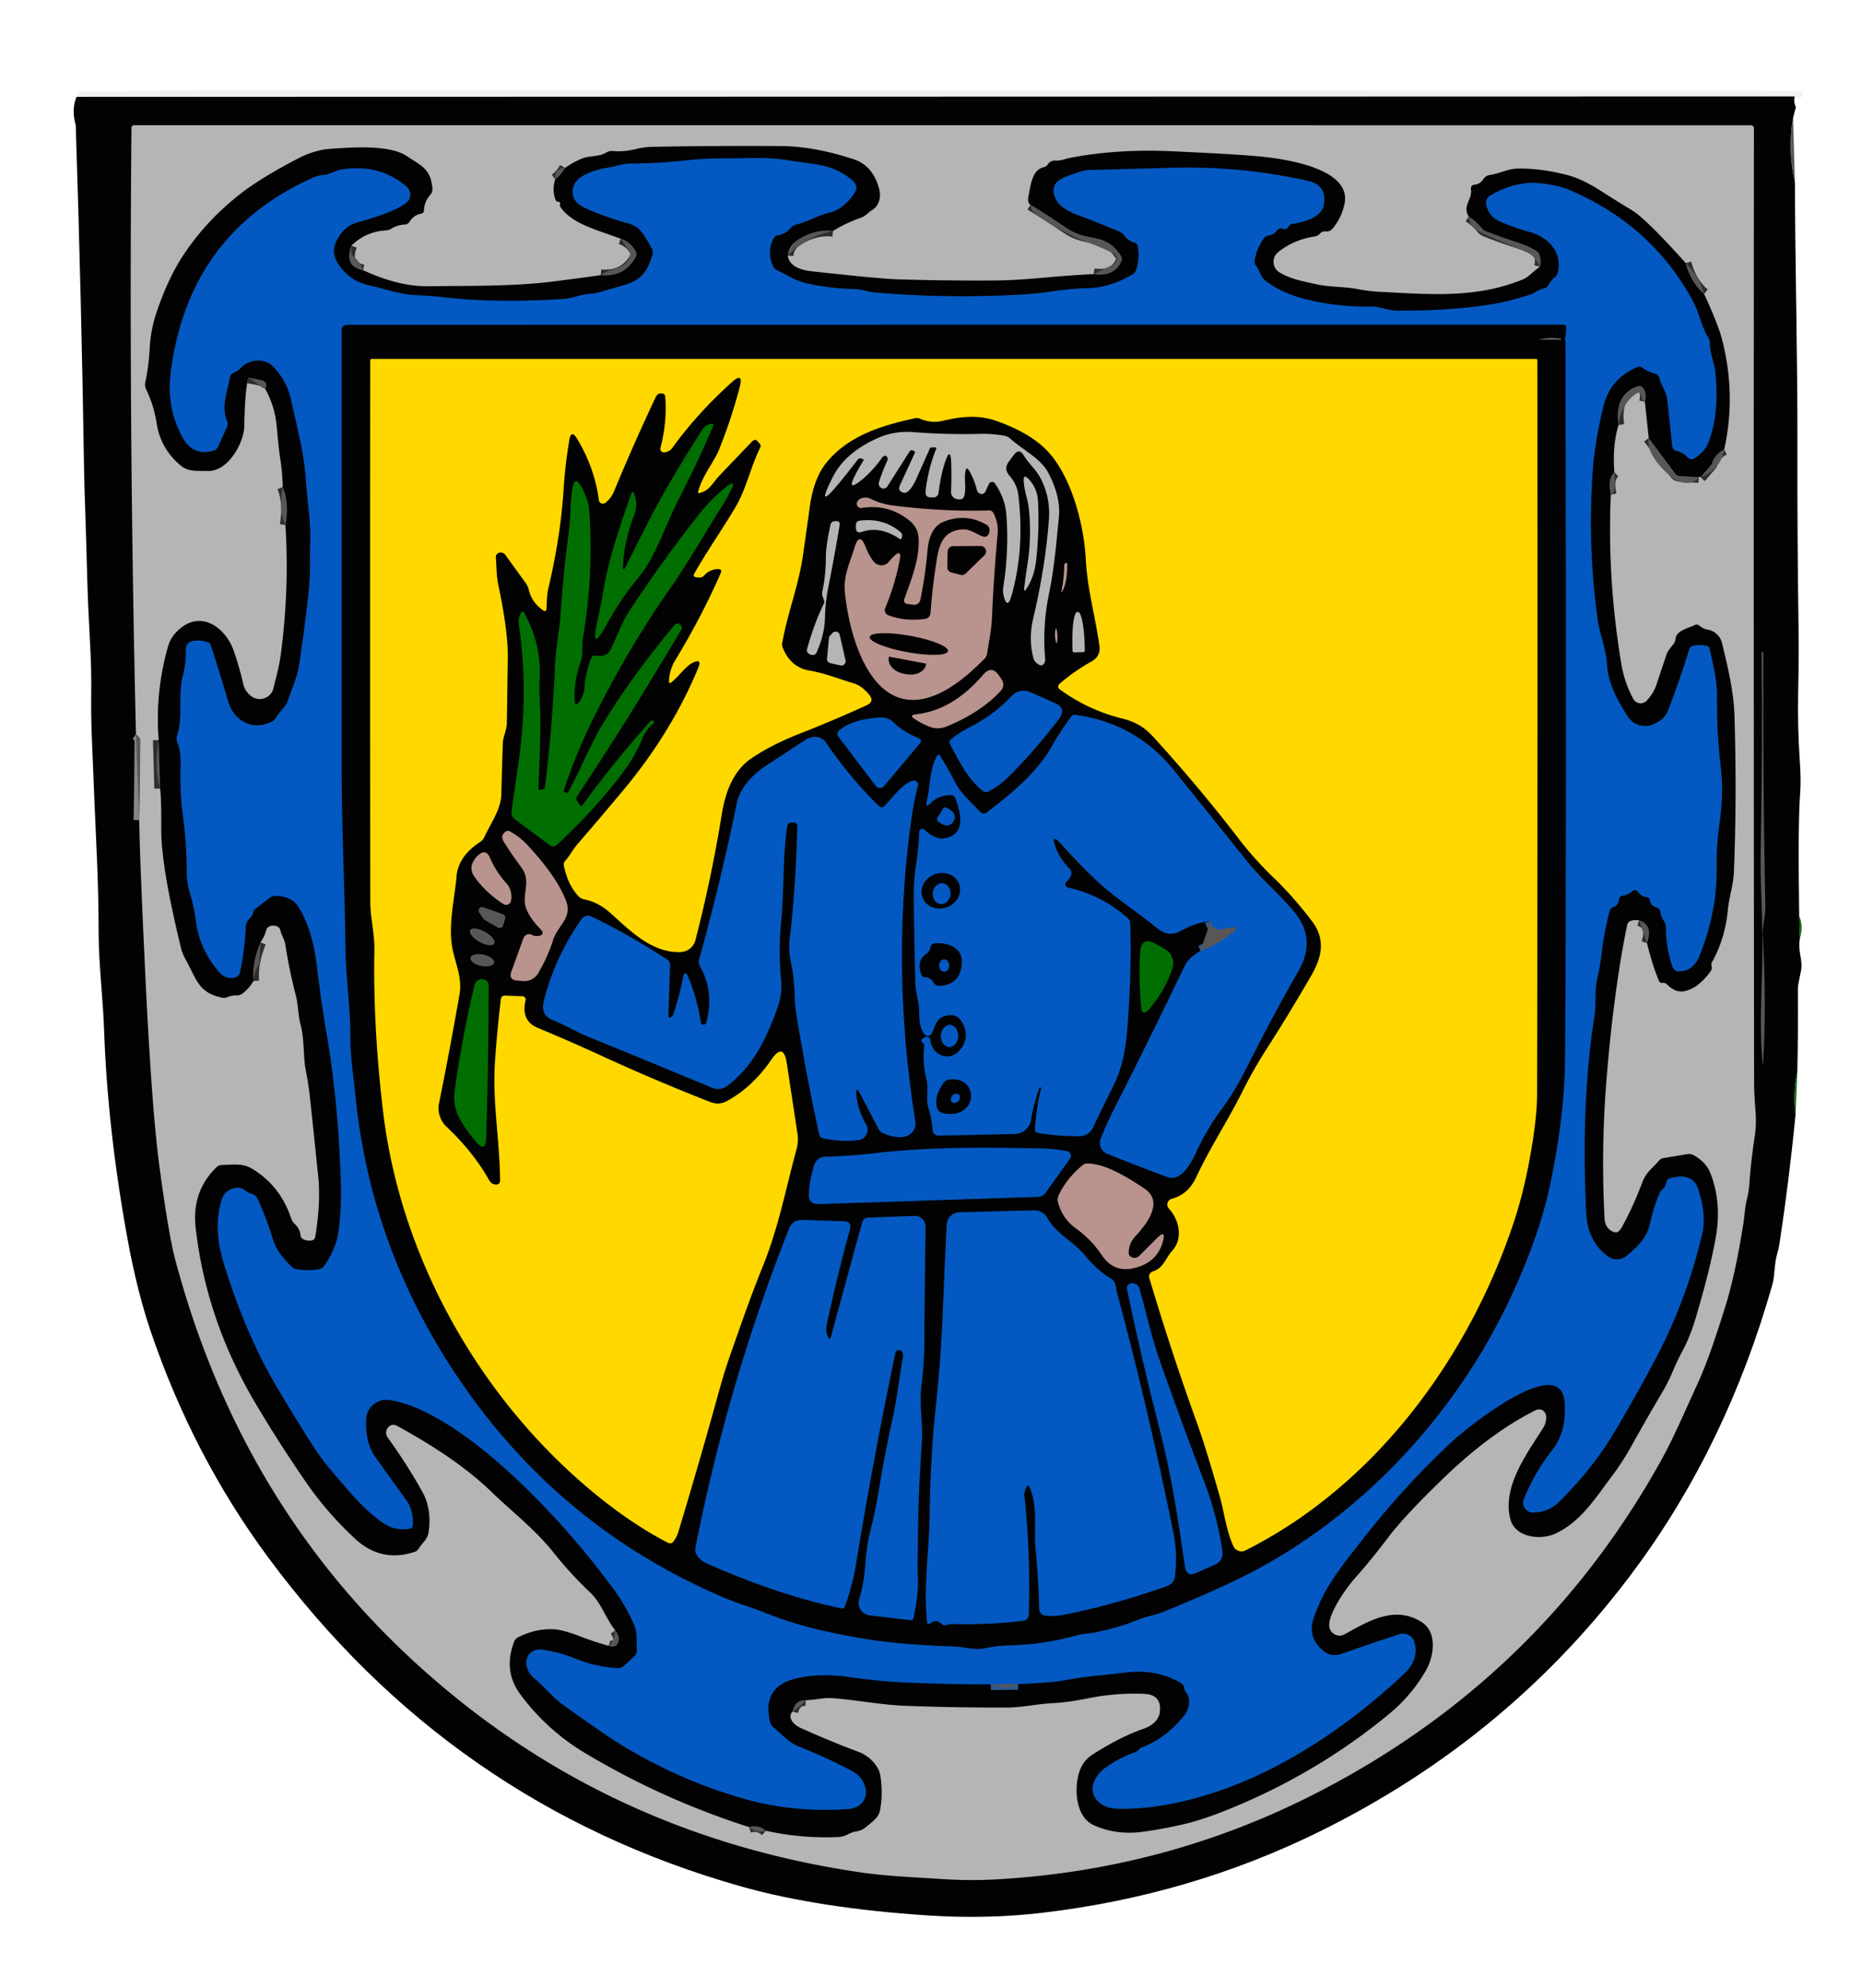 <?xml version="1.0" encoding="UTF-8" standalone="no"?>
<svg
   version="1.1"
   viewBox="0.00 0.00 327.00 349.00"
   id="svg89"
   sodipodi:docname="Wappen_Rudenberg.svg"
   inkscape:version="1.3.2 (091e20ef0f, 2023-11-25)"
   xmlns:inkscape="http://www.inkscape.org/namespaces/inkscape"
   xmlns:sodipodi="http://sodipodi.sourceforge.net/DTD/sodipodi-0.dtd"
   xmlns="http://www.w3.org/2000/svg"
   xmlns:svg="http://www.w3.org/2000/svg">
  <defs
     id="defs89" />
  <sodipodi:namedview
     id="namedview89"
     pagecolor="#ffffff"
     bordercolor="#000000"
     borderopacity="0.25"
     inkscape:showpageshadow="2"
     inkscape:pageopacity="0.0"
     inkscape:pagecheckerboard="0"
     inkscape:deskcolor="#d1d1d1"
     inkscape:zoom="3.2750716"
     inkscape:cx="163.50787"
     inkscape:cy="174.5"
     inkscape:window-width="2560"
     inkscape:window-height="1356"
     inkscape:window-x="0"
     inkscape:window-y="0"
     inkscape:window-maximized="1"
     inkscape:current-layer="svg89" />
  <path
     fill="#f2f0f1"
     d="   M 315.18 16.93   L 13.44 17.00   Q 13.48 16.06 14.26 16.05   Q 25.38 15.83 54.75 15.85   Q 179.75 15.90 304.75 15.91   Q 310.56 15.91 316.11 16.02   Q 316.75 16.03 316.58 16.65   Q 316.35 17.51 315.18 16.93   Z"
     id="path1" />
  <path
     fill="#020202"
     d="   M 13.44 17.00   L 315.18 16.93   Q 314.96 18.00 315.39 18.77   L 314.90 20.68   Q 313.93 26.23 315.22 31.99   C 315.26 47.33 315.69 62.73 315.66 78.00   Q 315.62 93.94 315.85 109.87   Q 315.93 115.27 315.79 121.62   Q 315.67 127.56 316.07 133.49   Q 316.31 136.92 316.14 139.20   Q 315.73 144.59 315.97 160.78   L 316.10 164.70   C 315.66 167.13 316.70 168.51 316.27 170.52   Q 315.74 172.95 315.74 173.58   Q 315.80 180.90 315.64 188.22   Q 314.86 191.72 315.33 195.70   Q 314.23 206.92 312.55 218.06   Q 312.38 219.19 312.09 220.16   C 311.57 221.90 311.72 223.87 311.25 225.53   Q 303.31 253.49 287.33 275.19   Q 265.46 304.89 231.74 321.51   Q 208.99 332.73 182.99 335.78   Q 173.33 336.91 163.03 336.24   Q 143.83 334.99 130.27 331.18   Q 79.17 316.78 47.06 273.34   Q 33.88 255.51 26.47 233.71   Q 24.08 226.66 22.44 217.73   Q 18.89 198.39 18.28 180.78   C 18.08 175.06 17.33 169.41 17.32 163.67   Q 17.31 157.25 17.03 150.82   Q 16.54 139.96 16.12 129.25   Q 15.97 125.53 16.02 121.24   Q 16.06 117.25 15.83 113.23   Q 15.45 106.30 15.31 101.23   Q 15.11 93.55 14.84 85.76   Q 14.79 84.28 14.77 82.75   Q 14.30 52.39 13.30 22.01   Q 12.52 19.15 13.44 17.00   Z"
     id="path2" />
  <path
     stroke="#878687"
     stroke-width="2.00"
     fill="none"
     stroke-linecap="butt"
     vector-effect="non-scaling-stroke"
     d="   M 24.46 143.97   Q 24.60 136.91 24.63 129.87   Q 24.63 129.44 23.88 128.89"
     id="path3" />
  <path
     fill="#595658"
     d="   M 314.90 20.68   L 315.22 31.99   Q 313.93 26.23 314.90 20.68   Z"
     id="path5" />
  <path
     fill="#b5b5b5"
     d="   M 24.46 143.97   Q 24.60 136.91 24.63 129.87   Q 24.63 129.44 23.88 128.89   Q 23.87 128.42 23.85 127.75   Q 22.61 74.41 23.09 22.41   A 0.44 0.43 0.0 0 1 23.53 21.98   L 307.39 21.99   Q 308.02 21.99 308.02 22.61   Q 307.95 107.62 308.05 189.82   Q 308.06 192.17 308.28 194.74   Q 308.49 197.25 308.19 199.26   Q 307.44 204.31 307.23 207.66   Q 307.14 209.18 306.78 210.55   C 306.44 211.86 306.41 213.23 306.20 214.56   Q 304.79 223.63 302.95 229.50   Q 301.86 233.00 300.61 236.63   Q 299.36 240.24 297.80 243.61   C 295.75 248.04 293.91 252.46 291.52 256.72   Q 270.30 294.68 231.25 314.72   Q 205.11 328.14 175.32 329.89   Q 170.34 330.18 165.25 329.84   C 160.53 329.52 155.72 329.36 150.94 328.65   Q 105.27 321.92 72.12 291.12   Q 41.92 263.07 30.75 221.03   Q 29.62 216.77 28.03 205.00   Q 26.62 194.58 25.49 170.50   Q 24.49 149.37 24.46 143.97   Z"
     id="path6" />
  <g
     stroke-width="2.00"
     fill="none"
     stroke-linecap="butt"
     id="g25">
    <path
       stroke="#2e2c2d"
       vector-effect="non-scaling-stroke"
       d="   M 146.30 40.54   Q 142.98 40.19 140.00 42.18   Q 138.45 43.20 138.35 44.88"
       id="path7" />
    <path
       stroke="#2e2c2d"
       vector-effect="non-scaling-stroke"
       d="   M 192.06 48.12   Q 195.70 48.64 196.93 45.87   Q 197.14 45.40 196.88 44.96   Q 195.43 42.54 192.89 41.95   C 190.80 41.47 189.24 41.34 187.34 40.04   Q 184.23 37.93 180.97 35.93"
       id="path8" />
    <path
       stroke="#2e2c2d"
       vector-effect="non-scaling-stroke"
       d="   M 270.43 46.84   Q 270.71 45.82 270.39 44.80   Q 270.24 44.32 269.81 44.05   Q 268.42 43.19 266.85 42.68   Q 263.90 41.74 260.99 40.61   Q 260.52 40.43 260.20 40.04   Q 259.23 38.83 257.93 38.01"
       id="path9" />
    <path
       stroke="#2e2c2d"
       vector-effect="non-scaling-stroke"
       d="   M 296.04 46.18   Q 296.95 49.64 299.27 51.59"
       id="path10" />
    <path
       stroke="#2e2c2d"
       vector-effect="non-scaling-stroke"
       d="   M 302.80 78.90   Q 301.15 79.73 300.66 81.34   A 1.00 0.94 -16.6 0 1 300.48 81.65   L 298.65 83.80"
       id="path11" />
    <path
       stroke="#2e2c2d"
       vector-effect="non-scaling-stroke"
       d="   M 298.33 83.77   L 295.00 83.56   Q 294.48 83.53 294.17 83.11   L 289.55 76.90"
       id="path12" />
    <path
       stroke="#2e2c2d"
       vector-effect="non-scaling-stroke"
       d="   M 288.87 70.55   Q 289.31 68.82 288.44 67.99   Q 288.07 67.63 287.58 67.81   Q 283.45 69.27 284.24 74.60"
       id="path13" />
    <path
       stroke="#2e2c2d"
       vector-effect="non-scaling-stroke"
       d="   M 283.51 82.89   Q 282.26 84.06 282.89 86.84"
       id="path14" />
    <path
       stroke="#2e2c2d"
       vector-effect="non-scaling-stroke"
       d="   M 289.24 165.55   Q 290.35 162.27 287.84 161.55"
       id="path15" />
    <path
       stroke="#2e2c2d"
       vector-effect="non-scaling-stroke"
       d="   M 141.51 298.46   Q 139.71 298.33 139.17 300.46"
       id="path16" />
    <path
       stroke="#2e2c2d"
       vector-effect="non-scaling-stroke"
       d="   M 134.50 321.37   Q 133.16 320.23 131.56 320.73"
       id="path17" />
    <path
       stroke="#2e2c2d"
       vector-effect="non-scaling-stroke"
       d="   M 106.89 288.91   Q 108.07 289.29 108.47 288.50   Q 109.02 287.40 108.03 286.18"
       id="path18" />
    <path
       stroke="#2e2c2d"
       vector-effect="non-scaling-stroke"
       d="   M 45.73 165.42   Q 44.25 169.01 44.50 172.22"
       id="path19" />
    <path
       stroke="#2e2c2d"
       vector-effect="non-scaling-stroke"
       d="   M 28.11 138.41   L 27.87 129.91"
       id="path20" />
    <path
       stroke="#2e2c2d"
       vector-effect="non-scaling-stroke"
       d="   M 50.13 92.18   Q 50.84 88.42 49.66 85.49"
       id="path21" />
    <path
       stroke="#2e2c2d"
       vector-effect="non-scaling-stroke"
       d="   M 46.58 68.28   Q 46.93 67.64 46.61 67.16   Q 46.38 66.83 45.76 66.70   Q 45.05 66.57 43.61 66.28"
       id="path22" />
    <path
       stroke="#2e2c2d"
       vector-effect="non-scaling-stroke"
       d="   M 61.71 43.12   Q 60.34 46.76 63.77 47.43"
       id="path23" />
    <path
       stroke="#2e2c2d"
       vector-effect="non-scaling-stroke"
       d="   M 105.50 48.30   Q 109.69 48.69 111.66 45.09   Q 111.91 44.64 111.67 44.19   Q 110.76 42.45 108.98 41.89"
       id="path24" />
    <path
       stroke="#2e2c2d"
       vector-effect="non-scaling-stroke"
       d="   M 97.50 31.47   Q 98.52 30.72 99.23 29.48"
       id="path25" />
  </g>
  <path
     fill="#020202"
     d="   M 146.30 40.54   Q 142.98 40.19 140.00 42.18   Q 138.45 43.20 138.35 44.88   Q 138.67 47.19 142.62 47.63   Q 154.47 48.94 157.75 49.04   Q 166.19 49.29 174.62 49.24   Q 178.24 49.21 183.35 48.74   Q 187.77 48.33 192.06 48.12   Q 195.70 48.64 196.93 45.87   Q 197.14 45.40 196.88 44.96   Q 195.43 42.54 192.89 41.95   C 190.80 41.47 189.24 41.34 187.34 40.04   Q 184.23 37.93 180.97 35.93   Q 180.36 35.64 180.65 34.26   C 181.00 32.58 181.24 29.80 183.29 29.36   Q 183.75 29.26 184.00 28.87   Q 184.45 28.17 185.30 28.19   C 186.45 28.22 186.81 27.93 187.84 27.73   Q 196.16 26.11 205.75 26.55   Q 218.20 27.11 222.25 27.57   C 226.42 28.05 237.51 29.77 236.10 35.90   Q 235.52 38.43 233.94 40.21   Q 233.53 40.68 232.91 40.62   Q 232.22 40.55 231.76 41.05   Q 231.40 41.43 230.88 41.51   Q 227.19 42.07 224.46 44.27   A 2.17 2.16 41.7 0 0 224.67 47.79   C 226.56 48.98 228.85 49.37 231.03 49.87   C 233.50 50.44 235.95 50.27 238.37 50.74   Q 240.34 51.12 242.37 51.23   C 251.26 51.69 259.23 52.38 267.35 49.09   C 268.57 48.59 269.24 47.61 270.43 46.84   Q 270.71 45.82 270.39 44.80   Q 270.24 44.32 269.81 44.05   Q 268.42 43.19 266.85 42.68   Q 263.90 41.74 260.99 40.61   Q 260.52 40.43 260.20 40.04   Q 259.23 38.83 257.93 38.01   C 256.78 36.08 258.58 35.05 258.33 33.26   Q 258.23 32.49 259.00 32.41   Q 259.94 32.31 260.48 31.47   Q 260.88 30.84 261.62 30.72   C 263.39 30.46 264.79 29.62 266.60 29.59   Q 270.49 29.52 275.15 30.70   Q 277.80 31.38 281.01 33.43   Q 283.75 35.18 286.60 36.91   Q 289.05 38.38 296.04 46.18   Q 296.95 49.64 299.27 51.59   Q 301.74 56.98 302.37 59.39   Q 304.95 69.20 302.80 78.90   Q 301.15 79.73 300.66 81.34   A 1.00 0.94 -16.6 0 1 300.48 81.65   L 298.65 83.80   Q 298.86 83.52 298.33 83.77   L 295.00 83.56   Q 294.48 83.53 294.17 83.11   L 289.55 76.90   L 288.87 70.55   Q 289.31 68.82 288.44 67.99   Q 288.07 67.63 287.58 67.81   Q 283.45 69.27 284.24 74.60   Q 283.14 78.25 283.51 82.89   Q 282.26 84.06 282.89 86.84   Q 282.24 101.54 284.71 116.42   Q 285.29 119.87 286.85 122.71   A 1.45 1.45 0.0 0 0 289.17 123.01   Q 290.38 121.74 290.89 120.21   Q 291.79 117.52 292.66 114.92   C 292.89 114.23 293.43 113.67 293.87 113.09   Q 294.19 112.67 294.25 112.15   C 294.42 110.64 296.47 110.30 297.59 109.74   Q 298.08 109.50 298.49 109.86   Q 299.10 110.39 299.88 110.52   A 3.16 3.16 0.0 0 1 302.42 112.89   C 303.43 117.08 304.47 121.34 304.60 125.63   Q 305.04 139.61 304.50 153.15   C 304.41 155.34 303.65 157.49 303.44 159.73   Q 302.97 164.76 300.64 168.93   Q 300.48 169.23 300.57 169.55   Q 300.72 170.08 300.40 170.52   Q 298.25 173.48 295.83 173.99   Q 294.24 174.32 292.76 172.80   Q 292.43 172.47 291.97 172.54   Q 291.53 172.60 291.35 172.19   Q 290.20 169.49 289.24 165.55   Q 290.35 162.27 287.84 161.55   Q 286.97 161.47 286.46 161.63   Q 285.88 161.82 285.76 162.38   Q 285.12 165.48 284.63 168.46   Q 283.03 178.23 282.12 189.65   Q 281.14 201.90 281.80 214.04   A 2.46 2.20 -88.7 0 0 283.75 216.33   Q 284.31 216.39 284.95 215.20   Q 286.92 211.56 288.37 207.67   C 289.11 205.68 290.09 205.23 291.30 203.78   Q 291.64 203.37 292.18 203.28   L 296.34 202.59   Q 296.91 202.50 297.41 202.77   Q 299.61 203.97 300.39 205.97   Q 302.34 211.00 301.38 216.83   Q 300.46 222.40 297.79 231.38   Q 296.82 234.63 295.54 237.01   Q 294.57 238.81 293.78 240.70   Q 292.99 242.58 292.01 244.25   Q 289.22 248.96 286.48 253.89   Q 284.93 256.68 282.91 259.36   C 280.05 263.16 277.62 267.08 273.22 269.18   C 270.62 270.43 266.00 269.97 265.20 266.52   C 263.87 260.81 268.18 255.15 271.01 250.65   Q 271.67 249.62 271.50 248.46   A 1.24 1.24 0.0 0 0 269.72 247.53   C 263.87 250.45 258.36 254.79 253.62 259.37   Q 246.72 266.02 243.84 269.82   Q 240.68 273.99 237.96 277.02   C 236.49 278.67 233.17 283.32 233.45 285.53   A 1.81 1.81 0.0 0 0 236.12 286.89   C 240.26 284.62 244.94 281.69 249.72 284.78   C 252.51 286.59 251.78 290.90 250.39 293.29   Q 247.88 297.61 244.06 300.78   Q 230.92 311.66 214.64 318.05   Q 210.96 319.50 207.76 320.25   Q 204.25 321.07 200.62 321.56   Q 196.00 322.17 192.08 320.39   C 188.85 318.92 188.63 313.99 189.52 311.13   Q 190.15 309.09 191.89 307.98   Q 196.89 304.80 200.86 303.46   C 202.14 303.02 203.50 302.05 203.68 300.57   Q 204.08 297.47 200.93 297.34   Q 195.97 297.13 191.01 298.14   Q 187.67 298.82 184.87 298.97   C 182.23 299.10 179.62 299.72 176.96 299.74   Q 168.09 299.78 159.04 299.44   C 154.77 299.28 150.68 298.45 146.42 298.11   Q 145.25 298.02 144.01 298.20   Q 142.76 298.39 141.51 298.46   Q 139.71 298.33 139.17 300.46   Q 138.44 301.25 139.25 302.33   Q 139.67 302.89 140.60 303.32   Q 145.60 305.58 150.91 307.58   C 152.46 308.16 154.29 309.83 154.59 311.62   Q 155.11 314.79 154.54 317.82   C 154.30 319.12 153.04 319.90 152.08 320.72   Q 151.32 321.37 150.29 321.51   C 149.09 321.69 148.60 322.42 147.24 322.47   Q 140.76 322.76 134.50 321.37   Q 133.16 320.23 131.56 320.73   Q 116.53 315.94 102.94 307.85   Q 96.01 303.73 91.33 297.36   Q 88.37 293.33 90.26 288.26   Q 90.47 287.68 91.02 287.40   Q 93.98 285.88 97.19 286.00   Q 98.80 286.06 102.05 287.31   Q 104.37 288.20 106.89 288.91   Q 108.07 289.29 108.47 288.50   Q 109.02 287.40 108.03 286.18   C 106.35 284.04 105.60 281.41 103.69 279.59   Q 100.23 276.32 97.24 272.57   C 93.96 268.45 90.08 265.52 86.33 261.90   C 81.55 257.29 75.70 253.57 69.67 250.26   A 1.20 1.19 33.2 0 0 68.16 250.57   Q 67.46 251.46 68.16 252.44   Q 71.54 257.15 74.16 261.85   Q 75.85 264.88 75.28 268.89   C 75.07 270.33 74.21 270.72 73.52 271.86   Q 73.28 272.26 72.84 272.41   Q 66.91 274.37 62.30 270.06   Q 57.41 265.51 53.75 260.20   Q 48.99 253.31 44.85 246.31   Q 36.19 231.69 34.36 215.52   Q 33.63 209.14 38.05 204.87   Q 38.45 204.48 39.00 204.49   C 40.83 204.50 42.52 204.11 44.22 205.13   Q 49.20 208.10 51.14 213.88   Q 51.34 214.46 51.78 214.87   Q 52.65 215.68 52.78 216.85   Q 52.83 217.33 53.26 217.53   Q 53.98 217.88 54.74 217.74   Q 55.28 217.64 55.36 217.10   Q 56.35 211.14 55.89 206.62   Q 55.17 199.46 54.42 192.53   Q 54.16 190.20 53.74 188.11   C 53.19 185.34 53.51 182.61 52.78 179.85   C 52.33 178.17 52.40 176.47 51.96 174.78   Q 50.79 170.24 50.13 165.92   C 49.98 164.95 49.48 164.26 49.23 163.30   Q 49.09 162.75 48.54 162.57   Q 47.96 162.38 47.38 162.60   Q 46.90 162.78 46.76 163.28   Q 46.44 164.43 45.73 165.42   Q 44.25 169.01 44.50 172.22   Q 43.80 173.48 42.58 174.41   A 1.52 1.49 -62.6 0 1 41.64 174.72   Q 40.74 174.70 39.93 175.04   Q 39.51 175.23 39.06 175.14   C 34.81 174.30 34.51 171.84 32.67 168.56   Q 32.05 167.46 31.83 166.58   Q 28.27 152.07 28.32 145.49   Q 28.35 139.94 28.11 138.41   L 27.87 129.91   Q 27.20 121.65 29.50 113.50   Q 30.07 111.47 32.00 110.05   C 35.83 107.24 39.78 110.56 41.05 114.24   Q 42.03 117.08 42.70 119.98   C 42.92 120.92 43.18 121.33 43.90 122.02   A 2.48 2.48 0.0 0 0 48.03 120.80   C 48.47 118.93 49.02 117.02 49.28 115.12   Q 50.84 103.52 50.13 92.18   Q 50.84 88.42 49.66 85.49   Q 49.59 82.80 49.16 80.14   Q 48.97 78.95 48.59 74.81   Q 48.26 71.27 46.58 68.28   Q 46.93 67.64 46.61 67.16   Q 46.38 66.83 45.76 66.70   Q 45.05 66.57 43.61 66.28   Q 43.01 68.56 42.90 74.84   C 42.85 77.66 40.13 82.74 36.52 82.68   C 34.91 82.65 33.09 82.85 31.79 81.77   Q 28.18 78.79 27.49 74.21   Q 27.03 71.19 25.67 68.36   A 2.00 1.99 38.3 0 1 25.52 67.09   Q 26.13 64.26 26.29 61.08   Q 26.46 57.80 27.62 54.45   Q 29.66 48.56 32.32 44.60   Q 36.28 38.67 42.20 34.04   Q 45.69 31.31 52.20 27.89   Q 55.14 26.34 57.94 26.13   C 61.56 25.86 68.41 25.34 71.46 27.41   C 73.87 29.05 75.64 29.55 75.94 33.08   Q 75.99 33.70 75.59 34.17   Q 74.51 35.41 74.45 36.94   Q 74.43 37.41 73.97 37.50   Q 72.66 37.75 71.92 38.93   A 1.05 1.04 -74.6 0 1 71.05 39.43   Q 69.83 39.47 68.75 40.13   Q 68.31 40.41 67.79 40.44   Q 64.24 40.65 61.71 43.12   Q 60.34 46.76 63.77 47.43   Q 70.01 50.32 75.26 50.25   C 82.53 50.14 89.97 50.32 97.18 49.41   Q 101.37 48.88 105.50 48.30   Q 109.69 48.69 111.66 45.09   Q 111.91 44.64 111.67 44.19   Q 110.76 42.45 108.98 41.89   C 104.39 40.22 100.48 39.24 98.45 36.38   A 0.67 0.62 34.6 0 1 98.34 35.89   Q 98.44 35.40 98.00 35.41   A 0.42 0.42 0.0 0 1 97.60 35.15   Q 96.90 33.47 97.50 31.47   Q 98.52 30.72 99.23 29.48   Q 100.52 28.55 102.06 27.89   C 103.59 27.24 105.12 27.59 106.46 26.78   Q 106.99 26.46 107.61 26.51   Q 109.62 26.68 111.54 26.19   Q 113.09 25.80 114.59 25.77   Q 125.70 25.57 137.14 25.64   Q 143.08 25.68 150.04 28.00   C 152.50 28.82 153.81 30.89 154.42 33.25   C 154.74 34.50 154.44 36.08 153.24 36.82   C 152.49 37.28 152.02 37.93 151.19 38.22   Q 148.59 39.12 146.30 40.54   Z"
     id="path26" />
  <path
     stroke="#2e588d"
     stroke-width="2.00"
     fill="none"
     stroke-linecap="butt"
     vector-effect="non-scaling-stroke"
     d="   M 178.81 295.62   L 173.99 295.68"
     id="path27" />
  <path
     fill="#0359c1"
     d="   M 178.81 295.62   L 173.99 295.68   Q 165.82 295.69 157.59 295.27   Q 153.93 295.08 149.22 294.40   Q 144.20 293.68 140.13 294.56   Q 133.67 295.95 135.25 302.34   A 1.60 1.59 12.4 0 0 135.81 303.21   C 137.29 304.38 138.44 305.83 140.25 306.56   Q 145.43 308.64 149.67 310.90   C 152.88 312.61 153.17 317.33 148.70 317.59   Q 139.31 318.15 131.22 315.91   Q 119.65 312.72 109.16 306.33   Q 106.54 304.74 99.06 299.40   C 96.99 297.93 95.64 296.11 93.74 294.54   C 91.56 292.75 92.08 289.06 95.48 289.61   Q 98.37 290.07 100.84 291.07   Q 104.69 292.63 108.41 292.82   Q 109.12 292.85 109.63 292.37   L 111.38 290.76   Q 111.90 290.29 111.84 289.58   C 111.71 287.96 112.03 286.71 111.32 285.12   Q 109.78 281.67 107.56 278.68   Q 98.22 266.15 87.74 256.95   C 82.94 252.73 75.08 246.79 68.45 245.77   C 66.42 245.46 64.44 246.86 64.32 249.06   Q 64.09 253.21 65.95 255.81   Q 68.38 259.22 71.29 263.23   Q 72.65 265.12 72.51 267.74   Q 72.48 268.26 71.96 268.35   C 69.14 268.82 67.56 267.71 65.35 265.85   C 62.77 263.69 60.54 260.87 58.38 258.38   Q 56.46 256.16 54.67 253.36   Q 51.38 248.17 48.53 243.34   Q 43.07 234.06 39.28 221.72   Q 37.38 215.51 38.94 210.56   Q 39.45 208.96 41.14 208.57   C 42.77 208.19 42.94 209.25 44.20 209.57   A 1.65 1.63 -4.7 0 1 45.26 210.46   Q 46.84 213.97 47.92 217.52   C 48.53 219.54 49.77 220.88 51.18 222.33   Q 51.53 222.69 52.03 222.78   Q 54.00 223.14 55.97 222.81   Q 56.63 222.69 57.00 222.14   Q 58.91 219.27 59.36 216.67   C 60.02 212.78 59.93 208.49 59.75 204.60   Q 59.15 191.90 57.40 181.71   Q 56.37 175.74 55.66 169.65   Q 54.89 163.13 52.37 159.14   Q 51.23 157.35 48.36 157.27   Q 47.82 157.26 47.39 157.59   L 44.83 159.57   Q 44.53 159.81 44.46 160.18   C 44.26 161.23 43.22 161.35 43.16 162.75   Q 42.98 166.70 42.16 170.64   A 1.27 1.26 0.3 0 1 41.16 171.62   Q 39.61 171.91 38.54 170.70   C 36.32 168.18 34.86 165.18 34.42 161.80   Q 34.07 159.12 33.26 156.43   Q 32.77 154.80 32.78 152.99   Q 32.79 148.08 32.11 143.09   Q 31.55 138.98 31.72 134.13   Q 31.79 132.02 31.09 130.12   Q 30.93 129.67 31.08 129.20   C 32.22 125.60 31.19 122.16 32.12 118.55   Q 32.69 116.38 32.64 113.96   A 1.43 1.42 85.8 0 1 33.88 112.51   Q 35.28 112.33 36.46 112.71   Q 36.89 112.85 37.03 113.28   Q 38.57 118.01 40.03 123.00   Q 40.70 125.26 42.32 126.40   Q 44.75 128.10 47.73 126.68   Q 48.20 126.46 48.45 126.00   C 49.12 124.79 50.13 124.26 50.58 122.89   C 51.29 120.76 52.19 118.95 52.54 116.65   Q 53.47 110.45 54.14 104.49   Q 54.48 101.48 54.45 98.51   C 54.42 95.82 54.60 93.20 54.31 90.50   Q 53.94 87.10 53.67 83.78   Q 53.41 80.47 52.66 77.08   Q 51.88 73.48 51.03 69.88   Q 50.63 68.15 49.72 66.65   Q 48.72 64.97 47.57 64.00   C 46.28 62.91 43.67 63.11 42.43 64.45   Q 41.82 65.11 41.03 65.46   Q 40.49 65.70 40.38 66.27   C 39.88 68.84 38.85 71.37 39.88 73.96   Q 40.08 74.49 39.85 75.00   L 38.28 78.45   Q 38.05 78.94 37.53 79.09   Q 33.97 80.13 32.15 76.94   Q 29.16 71.69 29.99 65.26   Q 33.12 41.05 54.82 31.24   Q 55.83 30.79 56.94 30.69   C 58.12 30.58 58.82 29.94 59.93 29.76   Q 66.64 28.68 71.41 32.77   A 1.84 1.84 0.0 0 1 71.25 35.68   Q 70.02 36.53 68.83 37.02   Q 66.12 38.14 62.79 39.03   Q 61.18 39.46 60.10 40.75   Q 59.23 41.78 58.80 43.06   C 58.10 45.10 59.88 47.29 61.37 48.49   Q 62.80 49.64 64.87 50.10   C 67.74 50.73 70.26 51.74 73.35 51.83   Q 75.65 51.91 77.87 52.17   Q 86.83 53.23 98.94 52.48   C 100.59 52.37 101.84 51.70 103.49 51.59   Q 104.47 51.52 105.42 51.25   Q 107.75 50.59 109.91 49.94   C 112.80 49.08 113.78 47.36 114.58 44.73   Q 114.75 44.19 114.49 43.68   Q 113.76 42.24 112.81 40.90   Q 111.90 39.64 110.33 39.21   Q 106.94 38.30 104.03 37.07   C 102.73 36.53 100.84 35.78 100.62 34.22   Q 100.27 31.83 102.86 30.61   Q 104.71 29.73 106.74 29.43   C 108.15 29.22 109.24 28.71 110.76 28.70   Q 115.37 28.69 119.94 28.20   Q 124.00 27.77 127.08 27.80   C 131.02 27.83 134.88 27.49 138.73 28.17   C 142.83 28.90 146.09 28.68 149.57 31.55   Q 150.78 32.54 150.21 33.62   C 149.36 35.22 147.48 36.92 145.75 37.31   C 143.68 37.76 141.97 38.92 139.83 39.42   Q 139.27 39.55 138.90 39.99   Q 137.96 41.09 136.65 41.30   Q 136.13 41.38 135.87 41.84   Q 134.61 44.14 135.76 46.72   Q 135.97 47.20 136.44 47.42   C 138.23 48.26 139.73 49.32 141.74 49.75   Q 145.89 50.66 150.16 50.74   C 151.39 50.76 152.27 51.22 153.45 51.32   Q 165.85 52.44 179.60 51.70   C 183.43 51.49 186.98 50.66 190.99 50.58   Q 195.04 50.51 198.93 48.13   A 1.44 1.39 -8.4 0 0 199.55 47.32   Q 200.16 45.25 199.82 43.22   A 0.80 0.80 0.0 0 0 199.24 42.59   Q 198.13 42.30 197.43 41.33   A 1.93 1.91 -6.0 0 0 196.63 40.69   Q 192.81 39.05 188.93 37.62   C 187.70 37.16 185.92 36.13 185.39 34.91   C 183.94 31.58 187.15 31.07 189.39 30.23   Q 190.36 29.87 191.36 29.84   Q 198.34 29.66 205.43 29.45   Q 217.98 29.09 229.79 31.77   Q 233.03 32.51 232.49 35.90   C 232.12 38.24 228.89 39.02 227.02 39.29   A 1.01 0.98 10.5 0 0 226.30 39.77   Q 225.92 40.41 225.23 40.16   A 0.85 0.84 -62.1 0 0 224.23 40.47   Q 223.72 41.23 222.82 41.33   A 1.29 1.29 0.0 0 0 221.92 41.87   Q 220.65 43.69 220.34 45.77   Q 220.26 46.30 220.60 46.70   C 221.32 47.58 221.26 48.50 222.20 49.24   Q 225.16 51.53 229.59 52.59   Q 235.30 53.95 240.62 53.80   C 242.38 53.76 243.68 54.52 245.43 54.53   Q 255.02 54.57 262.27 53.36   Q 265.07 52.89 268.67 51.73   C 269.67 51.41 270.10 50.83 271.06 50.64   Q 271.61 50.54 271.90 50.06   Q 272.38 49.23 273.09 48.63   Q 273.48 48.30 273.59 47.80   Q 274.19 45.01 272.35 42.93   Q 270.98 41.38 268.52 40.69   Q 265.95 39.97 263.57 38.96   Q 261.33 38.00 260.98 35.79   A 1.40 1.39 -20.7 0 1 261.61 34.40   Q 264.57 32.52 268.25 32.12   C 269.97 31.93 273.68 32.53 275.32 33.22   Q 290.02 39.37 297.30 52.84   C 298.43 54.92 298.73 57.21 300.00 59.23   Q 300.28 59.69 300.28 60.22   C 300.26 62.04 301.08 63.59 301.26 65.42   Q 301.96 72.46 300.13 77.44   Q 299.43 79.33 297.56 80.48   A 0.93 0.93 0.0 0 1 296.39 80.32   Q 295.57 79.42 294.43 79.15   Q 293.76 79.00 293.68 78.31   Q 293.24 74.27 292.80 70.19   C 292.64 68.64 291.77 67.83 291.42 66.39   A 1.15 1.15 0.0 0 0 290.57 65.55   Q 289.38 65.27 288.41 64.54   Q 288.02 64.24 287.56 64.43   Q 282.79 66.46 281.60 71.30   Q 280.94 73.99 280.40 77.05   Q 279.87 80.11 279.68 83.06   Q 278.83 96.22 280.57 108.71   C 280.95 111.42 282.07 113.89 282.21 116.59   C 282.38 119.87 284.12 123.08 285.88 125.79   A 3.60 3.60 0.0 0 0 290.47 127.09   C 291.72 126.49 292.47 125.92 292.98 124.59   Q 295.06 119.20 296.65 114.00   Q 296.81 113.47 297.35 113.35   Q 298.49 113.11 299.69 113.36   Q 300.16 113.46 300.26 113.93   C 300.86 116.83 301.58 119.42 301.55 122.47   Q 301.48 128.63 302.22 134.87   Q 302.73 139.19 301.99 144.46   Q 301.41 148.57 301.47 152.27   Q 301.58 160.16 298.42 167.88   Q 297.33 170.53 294.79 170.53   A 1.12 1.11 80.4 0 1 293.74 169.78   Q 292.55 166.31 292.56 162.72   Q 292.56 162.16 292.23 161.71   Q 291.71 160.97 291.59 160.10   Q 291.49 159.45 290.85 159.27   Q 289.88 159.01 289.74 158.05   Q 289.67 157.54 289.15 157.48   Q 288.17 157.36 287.65 156.53   A 0.61 0.61 0.0 0 0 286.72 156.40   Q 285.97 157.08 284.97 157.25   Q 284.34 157.36 284.29 158.00   Q 284.21 158.91 283.36 159.21   Q 282.81 159.41 282.66 159.98   Q 281.68 163.77 281.30 167.20   Q 281.04 169.49 280.51 171.82   C 279.99 174.04 280.36 176.19 280.00 178.48   Q 277.63 193.34 278.57 213.04   C 278.72 216.05 279.91 218.79 282.44 220.58   A 2.66 2.65 -47.4 0 0 285.68 220.44   C 287.48 218.93 289.20 217.34 289.74 214.88   Q 290.36 212.03 291.42 209.52   Q 291.61 209.07 291.98 208.75   Q 292.52 208.28 292.62 207.56   A 0.90 0.88 86.4 0 1 293.23 206.85   C 295.13 206.27 297.38 206.32 298.16 208.55   Q 299.77 213.16 298.91 216.74   Q 296.22 227.99 291.19 237.68   Q 288.30 243.24 284.29 250.10   Q 281.88 254.23 279.45 257.32   Q 276.74 260.76 273.75 263.69   Q 271.93 265.47 269.22 265.51   A 1.71 1.70 -79.8 0 1 267.61 263.18   Q 269.40 258.63 272.59 254.57   Q 275.21 251.22 274.76 246.04   C 274.00 237.25 257.23 251.00 255.14 252.93   Q 246.97 260.51 239.92 269.45   C 235.84 274.63 232.60 278.46 230.71 284.01   Q 229.62 287.20 232.11 289.55   Q 233.67 291.02 235.70 290.29   Q 240.32 288.64 245.75 286.87   A 2.08 2.08 0.0 0 1 248.39 288.25   Q 249.30 291.29 246.50 293.91   Q 235.10 304.57 222.76 310.74   C 214.98 314.62 205.15 317.70 196.37 317.52   Q 194.06 317.48 192.78 316.15   C 190.94 314.25 192.20 311.71 194.10 310.33   Q 196.51 308.58 199.37 307.58   Q 199.70 307.46 199.93 307.20   L 200.17 306.92   Q 200.22 306.86 200.29 306.84   Q 204.59 305.28 207.92 301.21   C 208.77 300.17 209.25 298.28 208.33 297.13   Q 208.02 296.75 207.94 296.25   Q 207.85 295.71 207.38 295.44   Q 203.17 292.97 197.98 293.56   Q 193.71 294.05 193.38 294.08   Q 189.84 294.40 186.75 295.00   Q 184.87 295.37 178.81 295.62   Z"
     id="path28" />
  <path
     fill="#595658"
     d="   M 99.23 29.48   Q 98.52 30.72 97.50 31.47   Q 97.32 29.51 99.23 29.48   Z"
     id="path29" />
  <path
     fill="#595658"
     d="   M 180.97 35.93   Q 184.23 37.93 187.34 40.04   C 189.24 41.34 190.80 41.47 192.89 41.95   Q 195.43 42.54 196.88 44.96   Q 197.14 45.40 196.93 45.87   Q 195.70 48.64 192.06 48.12   L 195.52 46.44   A 1.10 1.10 0.0 0 0 195.52 44.47   Q 193.40 43.43 191.33 42.67   Q 186.50 40.91 181.61 37.36   Q 181.34 37.17 181.21 36.86   Q 181.04 36.44 180.97 35.93   Z"
     id="path30" />
  <path
     fill="#595658"
     d="   M 257.93 38.01   Q 259.23 38.83 260.20 40.04   Q 260.52 40.43 260.99 40.61   Q 263.90 41.74 266.85 42.68   Q 268.42 43.19 269.81 44.05   Q 270.24 44.32 270.39 44.80   Q 270.71 45.82 270.43 46.84   Q 269.35 44.61 267.76 44.03   Q 263.62 42.51 259.65 40.59   Q 258.08 39.84 257.93 38.01   Z"
     id="path31" />
  <path
     fill="#595658"
     d="   M 146.30 40.54   Q 141.49 41.56 138.35 44.88   Q 138.45 43.20 140.00 42.18   Q 142.98 40.19 146.30 40.54   Z"
     id="path32" />
  <path
     fill="#595658"
     d="   M 108.98 41.89   Q 110.76 42.45 111.67 44.19   Q 111.91 44.64 111.66 45.09   Q 109.69 48.69 105.50 48.30   C 107.11 46.96 109.96 47.49 110.61 44.84   A 1.09 1.08 34.4 0 0 110.44 43.97   L 108.98 41.89   Z"
     id="path33" />
  <path
     fill="#595658"
     d="   M 61.71 43.12   Q 61.56 44.63 62.00 44.96   Q 63.27 45.91 63.77 47.43   Q 60.34 46.76 61.71 43.12   Z"
     id="path34" />
  <path
     fill="#595658"
     d="   M 296.04 46.18   Q 298.37 48.41 299.27 51.59   Q 296.95 49.64 296.04 46.18   Z"
     id="path35" />
  <path
     fill="#020202"
     d="   M 274.89 59.83   Q 274.93 59.92 274.93 60.01   Q 275.14 148.67 274.86 185.74   Q 274.78 195.87 272.22 208.02   Q 270.41 216.66 265.57 227.17   C 255.51 249.00 237.71 267.77 215.94 277.91   Q 210.76 280.32 204.66 282.81   Q 203.32 283.35 201.99 283.67   Q 200.76 283.96 199.26 284.57   Q 196.63 285.63 192.46 286.54   Q 191.76 286.69 191.06 286.74   Q 190.06 286.80 188.54 287.22   Q 183.12 288.70 177.03 288.84   Q 174.96 288.88 173.06 289.32   C 171.16 289.75 169.42 289.08 167.50 289.02   Q 157.38 288.72 150.24 287.41   Q 147.42 286.90 144.49 286.24   Q 139.38 285.10 134.69 283.24   Q 132.81 282.49 130.77 281.81   Q 128.82 281.17 126.87 280.34   Q 98.07 267.98 80.45 241.85   Q 64.98 218.90 62.38 191.99   C 62.07 188.80 61.52 185.53 61.54 182.33   C 61.58 176.90 60.70 171.56 60.66 166.21   C 60.57 156.15 60.01 145.81 60.01 136.07   Q 60.00 97.18 60.00 58.02   Q 60.00 57.02 61.00 57.02   L 274.47 56.99   Q 275.03 56.99 275.04 57.55   Q 275.05 58.50 274.86 59.48   Q 274.82 59.66 274.89 59.83   Z"
     id="path36" />
  <path
     stroke="#2e588d"
     stroke-width="2.00"
     fill="none"
     stroke-linecap="butt"
     vector-effect="non-scaling-stroke"
     d="   M 210.81 166.93   Q 213.83 165.76 216.37 163.79   Q 218.05 162.49 215.96 162.84   Q 215.72 162.88 214.72 163.12   Q 213.06 163.50 212.61 161.70"
     id="path37" />
  <path
     fill="#595658"
     d="   M 270.48 59.54   Q 272.24 59.11 274.05 59.43   Q 274.16 59.45 274.16 59.57   Q 274.15 59.60 274.15 59.63   Q 274.15 59.68 274.10 59.68   Q 271.99 59.65 269.88 59.62   Q 269.87 59.62 269.87 59.62   Q 269.87 59.62 269.87 59.62   Q 269.87 59.62 269.88 59.62   Q 270.19 59.61 270.48 59.54   Z"
     id="path38" />
  <path
     fill="#ffd800"
     d="   M 126.11 99.90   Q 124.62 99.93 123.66 101.03   A 1.04 1.02 -66.3 0 1 122.79 101.38   L 122.31 101.34   Q 121.60 101.27 121.95 100.65   C 124.17 96.73 126.81 92.99 129.16 89.03   C 131.09 85.77 131.80 82.01 133.49 78.60   Q 133.70 78.19 133.39 77.85   L 133.00 77.41   A 0.57 0.56 -44.0 0 0 132.18 77.40   Q 129.27 80.41 126.29 83.55   C 125.10 84.80 124.71 86.04 122.87 86.55   Q 122.52 86.64 122.61 86.29   C 123.39 83.35 125.37 81.18 126.28 78.92   Q 128.44 73.55 129.91 67.93   Q 130.61 65.23 128.53 67.09   Q 122.48 72.52 118.10 78.59   Q 117.55 79.35 116.61 79.41   A 0.62 0.62 0.0 0 1 115.98 78.63   Q 117.18 74.10 116.82 69.59   A 0.57 0.56 -88.1 0 0 116.35 69.08   Q 115.52 68.93 115.15 69.72   Q 111.18 78.15 107.86 86.19   Q 107.34 87.45 106.34 88.25   A 0.72 0.72 0.0 0 1 105.17 87.78   Q 104.43 82.13 101.35 77.03   Q 100.30 75.29 99.97 77.30   Q 99.25 81.62 98.96 86.14   Q 98.44 94.19 96.30 103.29   C 95.99 104.57 96.06 105.68 95.96 106.97   A 0.31 0.31 0.0 0 1 95.47 107.20   Q 93.39 105.78 92.88 103.59   Q 92.72 102.90 92.31 102.33   L 88.76 97.43   Q 88.43 96.97 87.86 96.99   Q 87.66 96.99 87.48 97.10   Q 87.04 97.37 87.08 97.88   C 87.21 99.53 87.17 101.01 87.51 102.64   Q 89.25 110.92 89.18 115.54   Q 89.10 120.99 89.01 126.91   C 88.99 128.25 88.35 129.22 88.31 130.49   Q 88.15 134.75 88.05 139.38   C 88.00 142.07 86.15 144.54 85.06 146.95   Q 84.84 147.46 84.37 147.76   Q 80.49 150.29 80.18 153.81   C 79.81 158.12 78.55 162.75 79.59 167.13   C 80.19 169.64 81.16 171.88 80.70 174.55   Q 79.00 184.30 77.09 193.74   C 76.80 195.14 77.32 196.76 78.37 197.74   Q 83.11 202.20 85.92 207.20   Q 86.33 207.94 87.19 207.94   A 0.64 0.63 -0.5 0 0 87.82 207.31   C 87.79 200.19 86.44 193.57 86.93 186.32   Q 87.31 180.74 87.96 175.40   Q 88.05 174.74 88.71 174.77   L 91.77 174.88   A 0.57 0.57 0.0 0 1 92.30 175.57   Q 91.45 179.20 94.45 180.44   Q 100.05 182.76 105.96 185.48   Q 114.59 189.46 124.69 193.43   Q 126.25 194.05 127.62 193.30   Q 132.15 190.84 135.44 186.04   Q 137.61 182.87 138.18 186.67   L 140.06 199.08   A 6.38 6.37 -41.7 0 1 139.91 201.65   C 137.97 208.75 136.77 215.40 133.91 222.43   C 131.91 227.35 130.27 232.11 128.51 237.09   Q 127.28 240.54 126.37 243.85   Q 122.98 256.17 119.12 268.95   Q 118.85 269.84 118.29 270.57   Q 117.88 271.11 117.27 270.80   Q 111.36 267.76 105.05 262.68   C 84.70 246.26 70.35 221.23 67.26 195.00   Q 65.49 180.00 65.75 166.80   C 65.80 163.90 65.04 161.14 65.03 158.33   Q 64.96 111.55 65.02 63.27   A 0.27 0.26 90.0 0 1 65.28 63.00   L 269.72 63.00   Q 269.99 63.00 269.99 63.27   Q 270.06 127.93 269.94 192.10   Q 269.93 196.52 268.59 203.70   Q 267.48 209.66 265.84 214.58   C 257.87 238.52 241.38 260.81 218.72 272.16   A 1.56 1.55 64.2 0 1 216.61 271.42   C 215.30 268.56 215.03 265.51 214.16 262.51   C 212.87 258.08 211.64 253.74 210.01 249.23   Q 205.68 237.24 201.84 224.36   A 0.95 0.94 73.4 0 1 202.47 223.18   C 204.35 222.61 204.72 220.79 205.89 219.52   C 207.81 217.41 207.09 214.10 205.28 212.17   A 1.05 1.05 0.0 0 1 205.78 210.44   C 207.83 209.88 209.16 208.58 210.05 206.69   C 212.67 201.13 215.55 196.88 218.06 191.86   Q 220.10 187.77 222.38 184.23   Q 226.32 178.09 230.22 171.36   C 232.13 168.08 232.87 164.93 230.39 161.68   Q 227.06 157.32 223.68 154.08   Q 220.33 150.86 217.62 147.34   Q 210.66 138.28 202.74 129.57   C 201.00 127.65 199.59 126.77 196.99 126.11   Q 191.05 124.61 186.19 121.07   Q 185.48 120.56 186.14 119.98   Q 188.48 117.93 191.74 116.08   Q 193.32 115.18 193.08 113.38   C 192.36 108.18 190.95 103.44 190.68 98.17   C 190.37 92.04 188.09 83.18 183.56 78.78   Q 180.53 75.84 174.96 73.88   C 171.84 72.78 168.75 73.11 165.63 73.86   Q 163.56 74.36 161.50 73.48   Q 161.12 73.32 160.72 73.41   C 154.81 74.69 149.09 76.46 145.22 81.11   Q 142.92 83.89 142.23 88.87   Q 141.62 93.26 141.00 97.58   C 140.26 102.73 138.31 107.60 137.37 112.88   Q 137.30 113.28 137.45 113.66   Q 138.83 117.16 142.19 117.72   C 144.87 118.17 147.43 119.21 149.99 119.98   C 151.06 120.30 151.89 121.07 152.59 121.88   Q 153.67 123.13 152.18 123.81   Q 146.27 126.51 140.61 128.72   Q 135.33 130.79 131.81 133.23   Q 127.90 135.96 126.78 142.82   Q 124.92 154.27 122.13 165.03   A 2.79 2.77 -83.8 0 1 119.55 167.12   C 114.54 167.33 110.74 163.46 107.24 160.31   Q 105.06 158.35 102.67 157.90   Q 102.01 157.77 101.55 157.28   Q 99.75 155.34 99.03 152.02   Q 98.92 151.48 99.29 151.07   C 100.11 150.17 100.63 149.09 101.41 148.19   Q 105.39 143.59 109.48 138.69   Q 117.94 128.54 122.61 117.27   Q 123.35 115.50 121.63 116.35   C 120.37 116.98 119.13 118.84 117.91 119.77   Q 117.47 120.10 117.49 119.55   Q 117.57 117.57 118.57 115.92   Q 123.19 108.33 126.57 100.60   Q 126.88 99.89 126.11 99.90   Z"
     id="path39" />
  <path
     fill="#595658"
     d="   M 43.61 66.28   Q 45.05 66.57 45.76 66.70   Q 46.38 66.83 46.61 67.16   Q 46.93 67.64 46.58 68.28   L 43.61 66.28   Z"
     id="path40" />
  <path
     fill="#595658"
     d="   M 288.87 70.55   Q 288.31 70.24 288.29 69.86   Q 288.21 68.39 287.05 69.30   Q 284.63 71.21 284.24 74.60   Q 283.45 69.27 287.58 67.81   Q 288.07 67.63 288.44 67.99   Q 289.31 68.82 288.87 70.55   Z"
     id="path41" />
  <path
     fill="#016e02"
     d="   M 109.86 99.51   Q 111.79 95.61 113.99 91.33   Q 117.53 84.47 123.39 75.34   Q 123.80 74.70 124.53 74.49   L 124.79 74.41   Q 125.51 74.21 125.21 74.90   Q 122.32 81.60 119.09 87.86   C 116.82 92.25 115.25 97.60 112.09 101.42   Q 108.95 105.23 106.61 109.50   Q 103.53 115.11 104.95 108.86   Q 105.57 106.10 106.04 103.23   Q 107.02 97.31 110.82 86.79   Q 111.12 85.96 111.42 86.79   Q 112.07 88.60 111.36 90.46   Q 109.59 95.05 109.40 99.39   Q 109.34 100.56 109.86 99.51   Z"
     id="path42" />
  <path
     fill="#b5b5b5"
     d="   M 167.06 81.55   Q 166.97 78.00 165.89 81.38   Q 165.18 83.61 164.82 86.54   A 0.88 0.87 -87.7 0 1 163.99 87.31   L 163.60 87.32   Q 162.42 87.37 162.55 86.20   Q 162.98 82.39 164.39 78.84   Q 164.52 78.51 164.16 78.53   L 163.56 78.55   A 0.32 0.30 -78.4 0 0 163.30 78.73   L 160.82 84.29   Q 160.49 85.02 160.01 85.67   Q 159.24 86.69 158.61 86.48   Q 157.60 86.14 158.05 85.16   L 160.66 79.50   Q 160.75 79.31 160.56 79.22   L 160.31 79.08   A 0.43 0.43 0.0 0 0 159.75 79.23   L 155.83 85.40   A 0.79 0.78 -55.8 0 1 154.71 85.62   Q 154.18 85.24 154.37 84.62   Q 154.93 82.79 155.81 80.91   Q 155.99 80.52 155.74 80.16   Q 155.62 79.98 155.45 80.01   Q 155.11 80.06 154.91 80.34   Q 153.19 82.78 151.08 84.44   Q 148.75 86.27 150.07 83.62   Q 150.78 82.20 151.67 80.79   Q 151.73 80.71 151.63 80.66   L 151.38 80.54   Q 150.92 80.30 150.60 80.72   Q 149.18 82.59 147.59 84.53   Q 142.99 90.19 146.28 83.69   Q 148.45 79.41 154.21 76.87   Q 157.12 75.59 160.49 75.86   Q 166.09 76.31 172.24 76.16   Q 174.07 76.11 176.27 76.46   Q 176.96 76.57 177.48 77.04   C 179.59 78.96 182.76 80.46 184.07 82.94   Q 186.32 87.20 185.96 90.79   C 185.52 95.29 185.13 99.88 184.20 104.36   Q 183.05 109.91 183.55 115.71   A 1.16 1.14 -26.7 0 1 183.25 116.60   Q 182.76 117.15 181.82 116.16   A 1.41 1.39 -74.3 0 1 181.50 115.58   C 180.89 113.33 180.89 110.90 181.43 108.62   Q 183.57 99.66 184.21 91.14   Q 184.49 87.36 182.76 83.99   C 181.95 82.42 180.68 81.42 179.78 79.93   Q 178.97 78.60 178.05 79.85   L 177.17 81.04   Q 176.23 82.30 177.27 83.48   Q 178.61 85.03 178.83 86.84   Q 179.98 96.29 177.66 104.49   Q 176.90 107.18 176.24 104.50   Q 176.07 103.81 176.22 102.87   Q 177.22 96.46 176.72 90.26   Q 176.49 87.41 174.71 84.85   A 0.59 0.59 0.0 0 0 173.69 84.93   Q 173.41 85.49 173.15 86.10   Q 172.95 86.57 172.62 86.68   Q 172.46 86.74 172.29 86.71   A 0.94 0.92 87.9 0 1 171.57 86.03   Q 171.09 84.17 170.19 82.61   Q 169.75 81.83 169.56 82.71   C 169.26 84.16 169.74 85.65 169.35 87.03   Q 169.11 87.90 167.95 87.59   A 1.27 1.25 9.0 0 1 167.02 86.33   Q 167.12 83.91 167.06 81.55   Z"
     id="path43" />
  <path
     fill="#595658"
     d="   M 289.55 76.90   L 294.17 83.11   Q 294.48 83.53 295.00 83.56   L 298.33 83.77   C 297.22 85.30 295.11 84.90 293.71 83.86   C 291.95 82.55 288.96 79.38 289.55 76.90   Z"
     id="path44" />
  <path
     fill="#595658"
     d="   M 302.80 78.90   Q 302.23 82.34 298.65 83.80   L 300.48 81.65   A 1.00 0.94 -16.6 0 0 300.66 81.34   Q 301.15 79.73 302.80 78.90   Z"
     id="path45" />
  <path
     fill="#595658"
     d="   M 283.51 82.89   Q 283.96 86.38 282.89 86.84   Q 282.26 84.06 283.51 82.89   Z"
     id="path46" />
  <path
     fill="#b5b5b5"
     d="   M 180.30 87.31   Q 179.92 86.01 179.79 84.64   Q 179.63 82.94 180.76 84.21   Q 182.19 85.81 182.30 87.99   Q 182.55 92.93 181.98 98.28   Q 181.66 101.21 180.30 103.30   Q 179.75 104.15 179.87 103.14   Q 180.12 101.02 180.48 98.79   C 181.05 95.37 181.06 89.91 180.30 87.31   Z"
     id="path47" />
  <path
     fill="#016e02"
     d="   M 102.36 141.25   Q 107.98 133.52 114.27 126.57   Q 114.49 126.33 114.72 126.55   L 114.90 126.73   A 0.06 0.06 0.0 0 1 114.90 126.82   Q 113.47 128.02 112.79 129.71   C 111.72 132.41 109.99 134.90 108.20 137.16   Q 103.63 142.91 97.78 148.33   A 0.94 0.93 -48.1 0 1 96.59 148.40   L 90.44 143.84   A 1.52 1.50 22.1 0 1 89.84 142.44   Q 90.41 138.33 90.97 134.50   Q 92.91 121.43 91.10 109.54   Q 90.94 108.47 91.59 107.45   A 0.23 0.23 0.0 0 1 91.99 107.46   Q 95.05 112.95 94.79 118.87   Q 94.68 121.41 94.84 124.34   Q 95.02 127.82 94.55 138.37   Q 94.54 138.75 94.90 138.66   L 95.29 138.56   A 0.60 0.58 86.5 0 0 95.72 138.06   Q 97.01 127.50 97.48 116.77   C 97.61 113.66 98.25 110.77 98.45 107.74   Q 98.94 100.42 99.90 93.31   C 100.24 90.78 100.09 88.31 100.51 85.84   Q 100.94 83.25 102.17 85.57   C 102.79 86.74 103.37 88.12 103.47 89.45   Q 104.30 100.82 102.38 111.92   C 102.12 113.42 102.47 114.77 101.94 116.29   Q 100.82 119.49 100.91 122.64   Q 100.96 124.45 101.91 122.92   Q 102.56 121.88 102.65 120.62   Q 102.83 118.03 103.83 115.52   Q 104.04 114.98 104.61 115.08   Q 106.54 115.41 107.23 114.03   C 108.34 111.82 109.04 109.51 110.50 107.29   Q 116.29 98.49 122.55 90.54   Q 124.90 87.55 127.48 85.51   Q 129.50 83.92 128.32 86.19   Q 127.60 87.57 126.73 88.95   C 123.71 93.74 120.80 98.86 117.54 103.52   Q 110.62 113.41 104.73 125.04   Q 101.26 131.89 99.06 138.60   Q 98.93 138.98 99.30 139.13   L 99.56 139.24   Q 99.65 139.28 99.70 139.20   C 101.98 135.11 103.58 130.79 106.04 126.77   Q 110.94 118.77 118.36 109.82   Q 118.94 109.13 119.56 109.74   A 0.63 0.63 0.0 0 1 119.66 110.52   Q 110.00 126.82 101.42 139.66   Q 101.11 140.13 101.39 140.62   L 101.73 141.21   Q 102.02 141.71 102.36 141.25   Z"
     id="path48" />
  <path
     fill="#595658"
     d="   M 49.66 85.49   Q 50.84 88.42 50.13 92.18   Q 48.87 89.63 49.66 85.49   Z"
     id="path49" />
  <path
     fill="#b9938d"
     d="   M 173.62 93.74   Q 173.85 93.29 173.75 92.80   Q 173.65 92.34 173.24 92.11   Q 169.57 89.99 165.60 91.64   C 163.71 92.42 163.05 94.70 162.89 96.57   Q 162.51 101.04 161.63 105.29   A 1.10 1.09 -80.2 0 1 160.41 106.16   L 159.44 106.03   Q 158.53 105.90 158.85 105.04   C 160.07 101.66 161.56 97.98 161.31 94.35   Q 161.19 92.59 159.74 91.41   Q 156.08 88.42 151.33 89.17   A 0.76 0.76 0.0 0 1 150.58 88.01   Q 150.92 87.48 151.67 87.36   Q 152.29 87.26 152.86 87.54   Q 154.76 88.46 156.65 88.71   Q 165.39 89.84 173.70 89.60   Q 174.20 89.59 174.44 90.03   Q 175.38 91.77 175.20 93.75   Q 174.52 101.13 174.20 108.59   C 174.10 110.67 173.66 112.65 173.36 114.71   A 1.59 1.57 -18.9 0 1 172.91 115.62   Q 168.79 119.83 165.27 121.57   C 153.62 127.33 149.23 112.56 148.38 103.98   C 148.08 101.01 149.26 98.84 150.04 96.19   Q 150.94 93.16 152.06 96.11   Q 152.61 97.53 153.45 98.59   A 1.71 1.71 0.0 0 0 156.13 98.58   Q 156.49 98.12 156.92 97.70   Q 158.40 96.26 158.01 98.29   Q 157.21 102.52 155.46 106.74   A 0.96 0.95 -68.3 0 0 156.00 108.00   Q 158.90 109.10 162.35 108.66   Q 163.35 108.53 163.42 107.53   Q 163.76 102.87 164.55 98.00   C 165.03 95.06 165.99 93.09 169.14 92.93   C 170.35 92.87 171.47 93.78 172.59 94.16   Q 173.29 94.40 173.62 93.74   Z"
     id="path50" />
  <path
     fill="#b5b5b5"
     d="   M 158.01 94.60   Q 154.54 92.27 151.34 93.38   Q 150.34 93.72 150.32 92.66   L 150.31 92.22   Q 150.30 91.47 151.05 91.38   Q 155.23 90.90 158.17 93.42   Q 158.53 93.72 158.41 94.18   L 158.34 94.47   Q 158.26 94.77 158.01 94.60   Z"
     id="path51" />
  <path
     fill="#b5b5b5"
     d="   M 144.70 105.34   Q 144.56 104.99 144.44 104.63   Q 144.32 104.24 144.41 103.85   Q 145.03 100.99 145.03 97.98   C 145.04 96.04 145.43 94.14 145.82 92.23   Q 145.96 91.49 146.71 91.48   L 146.97 91.48   A 0.50 0.49 -86.1 0 1 147.47 92.06   Q 146.63 97.23 145.50 102.90   Q 144.94 105.70 144.88 108.45   Q 144.82 111.35 143.39 114.58   Q 143.22 114.96 142.81 114.97   Q 142.35 114.99 141.99 114.71   Q 141.60 114.40 141.74 113.91   Q 142.95 109.53 144.67 105.98   Q 144.82 105.67 144.70 105.34   Z"
     id="path52" />
  <path
     fill="#020202"
     d="   M 168.68 100.91   L 167.07 100.49   A 0.96 0.96 0.0 0 1 166.36 99.54   L 166.42 96.80   A 0.96 0.96 0.0 0 1 167.37 95.87   L 172.20 95.84   A 0.96 0.96 0.0 0 1 172.87 97.49   L 169.59 100.67   A 0.96 0.96 0.0 0 1 168.68 100.91   Z"
     id="path53" />
  <path
     fill="#b9938d"
     d="   M 186.46 103.51   Q 186.87 101.42 186.90 99.23   Q 186.90 98.97 187.15 98.86   Q 187.43 98.74 187.43 99.04   Q 187.43 102.06 186.68 103.58   Q 186.28 104.38 186.46 103.51   Z"
     id="path54" />
  <path
     fill="#b5b5b5"
     d="   M 188.64 114.52   A 0.28 0.28 0.0 0 1 188.36 114.25   L 188.33 113.33   A 5.86 0.99 88.5 0 1 189.17 107.44   L 189.35 107.44   A 5.86 0.99 88.5 0 1 190.49 113.27   L 190.51 114.19   A 0.28 0.28 0.0 0 1 190.24 114.48   L 188.64 114.52   Z"
     id="path55" />
  <path
     fill="#b9938d"
     d="   M 185.42 112.62   Q 185.17 111.63 185.32 110.71   Q 185.45 109.95 185.60 110.70   Q 185.79 111.59 185.66 112.61   Q 185.59 113.25 185.42 112.62   Z"
     id="path56" />
  <path
     fill="#b5b5b5"
     d="   M 147.47 111.44   L 148.49 115.92   A 0.74 0.74 0.0 0 1 147.61 116.81   L 145.82 116.41   A 0.74 0.74 0.0 0 1 145.24 115.62   L 145.58 112.02   A 0.74 0.74 0.0 0 1 145.76 111.60   L 146.20 111.12   A 0.74 0.74 0.0 0 1 147.47 111.44   Z"
     id="path57" />
  <ellipse
     fill="#020202"
     cx="0.00"
     cy="0.00"
     transform="translate(159.61,113.05) rotate(10.3)"
     rx="6.99"
     ry="1.46"
     id="ellipse57" />
  <path
     fill="#595658"
     d="   M 309.51 164.25   C 309.44 159.40 309.12 154.52 309.21 149.59   Q 309.52 131.96 309.37 114.50   Q 309.37 114.44 309.43 114.44   L 309.43 114.44   Q 309.68 114.44 309.68 114.69   Q 309.57 137.30 310.03 159.22   C 310.07 160.91 309.48 162.60 309.58 164.22   Q 310.24 175.71 309.66 186.31   Q 309.60 187.36 309.51 186.31   C 308.86 179.06 309.62 171.41 309.51 164.25   Z"
     id="path58" />
  <path
     fill="#020202"
     d="   M 162.56 116.48   A 0.10 0.10 0.0 0 1 162.64 116.60   L 162.63 116.66   A 3.07 2.30 10.7 0 1 159.19 118.35   L 158.68 118.25   A 3.07 2.30 10.7 0 1 156.09 115.42   L 156.10 115.36   A 0.10 0.10 0.0 0 1 156.21 115.28   L 162.56 116.48   Z"
     id="path59" />
  <path
     fill="#b9938d"
     d="   M 163.29 127.59   Q 161.88 127.07 160.58 126.18   Q 159.62 125.52 160.79 125.40   Q 167.29 124.72 172.65 118.45   Q 174.14 116.70 175.45 118.59   L 175.83 119.14   Q 176.65 120.32 175.66 121.37   Q 172.12 125.14 166.25 127.53   Q 164.78 128.13 163.29 127.59   Z"
     id="path60" />
  <path
     fill="#0359c1"
     d="   M 170.19 127.72   Q 174.51 125.52 177.55 122.29   Q 179.07 120.68 181.10 121.57   L 185.26 123.41   Q 187.37 124.34 185.98 126.18   Q 181.86 131.65 177.06 136.42   Q 175.47 138.00 173.56 138.95   A 0.89 0.89 0.0 0 1 172.62 138.86   C 170.03 136.89 168.37 133.48 166.85 130.65   Q 166.58 130.14 167.02 129.77   Q 168.37 128.65 170.19 127.72   Z"
     id="path61" />
  <path
     fill="#0359c1"
     d="   M 210.81 166.93   Q 213.83 165.76 216.37 163.79   Q 218.05 162.49 215.96 162.84   Q 215.72 162.88 214.72 163.12   Q 213.06 163.50 212.61 161.70   Q 210.15 161.90 207.41 163.39   C 205.75 164.29 204.52 164.00 203.16 162.89   C 199.60 159.99 195.65 157.52 192.35 154.37   Q 189.12 151.28 186.39 148.20   Q 184.46 146.04 185.41 148.77   Q 186.04 150.59 187.82 152.49   Q 188.32 153.01 188.09 153.68   Q 187.87 154.31 187.31 154.77   A 0.59 0.59 0.0 0 0 187.55 155.80   Q 193.54 157.14 198.07 161.18   Q 198.46 161.53 198.48 162.05   Q 198.73 169.82 198.14 178.48   C 197.84 182.80 197.50 186.65 195.49 190.69   Q 193.55 194.59 191.89 198.03   A 2.53 2.52 12.6 0 1 189.65 199.45   Q 185.97 199.49 182.37 198.89   Q 181.70 198.78 181.75 198.10   Q 182.00 194.42 182.81 191.12   Q 182.86 190.93 182.67 190.88   L 182.67 190.88   Q 182.59 190.86 182.56 190.94   Q 181.54 193.73 181.08 196.54   A 3.01 3.00 -86.0 0 1 178.18 199.07   L 165.00 199.35   Q 163.84 199.38 163.76 198.22   Q 163.63 196.41 163.06 194.55   C 162.52 192.78 163.13 191.19 162.72 189.55   Q 161.98 186.62 162.31 183.64   A 0.60 0.59 26.7 0 0 162.14 183.14   L 161.93 182.93   Q 161.69 182.69 161.91 182.44   Q 162.22 182.09 162.64 182.00   A 0.61 0.61 0.0 0 1 163.37 182.53   C 163.65 185.23 166.67 186.46 168.48 184.43   Q 170.29 182.40 169.22 179.95   Q 168.12 177.43 165.51 178.52   C 164.42 178.97 164.14 180.38 163.65 181.38   A 0.80 0.80 0.0 0 1 162.27 181.47   C 161.03 179.59 161.68 177.40 161.18 175.43   Q 160.78 173.84 160.74 172.15   Q 160.54 164.74 160.47 157.34   Q 160.44 154.50 160.90 151.65   Q 161.35 148.80 161.42 146.04   A 0.55 0.55 0.0 0 1 162.34 145.64   C 163.28 146.47 164.50 147.42 165.84 147.17   C 169.78 146.43 168.70 142.75 167.79 140.15   A 0.85 0.84 80.0 0 0 166.98 139.58   Q 164.83 139.59 163.48 140.95   Q 162.40 142.03 162.77 140.55   C 163.41 137.94 163.21 135.12 164.53 132.72   Q 164.81 132.22 165.12 132.71   Q 166.57 135.03 167.72 137.29   C 168.76 139.33 170.60 140.85 172.13 142.52   A 0.88 0.87 -39.9 0 0 173.31 142.62   C 177.55 139.35 182.07 135.68 184.69 131.05   Q 186.24 128.33 188.18 125.71   Q 188.41 125.41 188.78 125.46   Q 199.48 126.94 206.11 135.15   Q 212.56 143.14 219.04 151.22   C 221.66 154.49 225.08 157.28 227.52 160.35   C 230.03 163.52 230.04 166.96 228.05 170.42   Q 223.46 178.44 219.21 186.89   C 217.86 189.58 216.43 192.18 214.59 194.63   Q 211.98 198.10 209.93 202.57   C 209.13 204.29 207.34 207.49 205.00 206.62   Q 199.85 204.71 194.44 202.54   A 2.05 2.05 0.0 0 1 193.30 199.90   Q 194.28 197.38 195.58 194.81   Q 202.17 181.83 208.05 169.56   Q 208.76 168.07 210.81 166.93   Z"
     id="path62" />
  <path
     fill="#0359c1"
     d="   M 153.79 137.96   L 147.22 129.29   A 0.76 0.75 -40.3 0 1 147.31 128.28   Q 149.40 126.36 154.27 125.96   Q 155.96 125.82 156.96 126.83   C 158.23 128.11 159.73 128.89 161.35 129.61   Q 162.04 129.91 161.55 130.49   L 155.26 137.99   A 0.94 0.94 0.0 0 1 153.79 137.96   Z"
     id="path63" />
  <path
     fill="#595658"
     d="   M 23.88 128.89   Q 24.63 129.44 24.63 129.87   Q 24.60 136.91 24.46 143.97   L 23.88 128.89   Z"
     id="path64" />
  <path
     fill="#0359c1"
     d="   M 150.41 192.30   Q 150.68 194.92 152.11 197.40   A 1.83 1.83 0.0 0 1 150.78 200.13   Q 147.96 200.52 144.62 199.84   Q 144.00 199.72 143.86 199.10   Q 141.70 189.36 139.85 178.06   C 139.40 175.31 139.64 172.75 139.12 170.09   C 138.78 168.36 138.45 166.83 138.66 165.05   Q 139.75 155.86 140.02 145.00   A 0.57 0.57 0.0 0 0 139.49 144.41   L 139.16 144.39   Q 138.36 144.34 138.24 145.14   C 137.41 150.70 137.74 156.31 137.18 161.84   Q 136.69 166.74 137.16 171.92   Q 137.41 174.60 136.52 176.99   C 134.53 182.37 132.44 186.93 127.86 190.52   Q 126.52 191.56 125.03 190.94   Q 113.58 186.18 103.40 182.03   C 101.19 181.13 99.21 179.92 96.98 179.03   C 95.40 178.41 95.14 177.09 95.53 175.60   Q 97.47 168.00 102.11 161.35   A 1.42 1.41 30.3 0 1 103.90 160.89   Q 110.37 164.02 117.17 168.43   A 1.11 1.11 0.0 0 1 117.68 169.40   L 117.38 178.37   A 0.24 0.23 -11.0 0 0 117.72 178.59   C 117.95 178.49 118.17 178.27 118.25 178.02   Q 119.31 174.90 119.93 171.67   Q 120.24 170.03 120.89 171.57   Q 122.47 175.37 123.08 179.47   Q 123.10 179.63 123.22 179.76   Q 123.44 180.00 123.81 179.80   A 0.48 0.47 83.0 0 0 124.05 179.49   Q 125.47 174.07 122.93 169.64   A 1.63 1.60 -52.4 0 1 122.78 168.41   Q 126.62 154.56 129.36 141.13   C 129.97 138.15 132.23 135.90 134.74 134.27   Q 138.10 132.08 141.34 129.93   C 142.54 129.14 144.18 129.05 145.07 130.36   Q 149.23 136.49 154.35 141.49   A 0.69 0.69 0.0 0 0 155.33 141.48   C 156.65 140.14 158.52 137.52 160.32 137.04   A 0.73 0.72 -0.3 0 1 161.21 137.92   Q 160.49 140.67 160.04 143.92   Q 156.44 169.81 160.75 196.85   A 2.36 2.35 -10.6 0 1 158.92 199.52   Q 157.27 199.88 155.08 198.92   Q 154.54 198.68 154.27 198.16   L 151.11 192.09   Q 150.21 190.36 150.41 192.30   Z"
     id="path65" />
  <path
     fill="#595658"
     d="   M 27.87 129.91   L 28.11 138.41   Q 26.98 134.63 27.87 129.91   Z"
     id="path66" />
  <path
     fill="#0359c1"
     d="   M 165.60 141.96   A 0.51 0.51 0.0 0 1 166.31 141.80   L 166.98 142.23   A 1.43 1.32 32.1 0 1 167.49 144.11   L 167.37 144.31   A 1.43 1.32 32.1 0 1 165.45 144.67   L 164.78 144.24   A 0.51 0.51 0.0 0 1 164.62 143.54   L 165.60 141.96   Z"
     id="path67" />
  <path
     fill="#b9938d"
     d="   M 94.46 164.30   Q 95.90 164.11 94.88 163.07   Q 93.26 161.42 92.51 159.74   C 91.38 157.19 93.48 154.86 91.57 152.29   Q 89.89 150.03 88.46 147.74   Q 87.81 146.70 88.78 146.00   Q 89.16 145.72 89.57 145.95   Q 91.34 146.94 92.67 148.38   C 95.22 151.14 97.92 154.44 99.37 158.01   C 100.63 161.12 97.93 162.48 97.14 164.99   Q 96.21 167.96 94.51 170.84   A 2.81 2.78 -72.7 0 1 91.91 172.22   L 90.86 172.14   Q 89.27 172.03 89.81 170.53   L 91.92 164.70   A 1.08 1.07 -66.1 0 1 93.43 164.11   Q 93.92 164.37 94.46 164.30   Z"
     id="path68" />
  <path
     fill="#b9938d"
     d="   M 88.41 158.70   Q 85.30 156.69 83.34 153.94   Q 82.30 152.49 83.26 150.97   Q 83.55 150.52 83.95 150.15   Q 85.33 148.90 86.06 150.60   Q 87.12 153.06 88.97 155.09   C 89.68 155.87 89.99 157.14 89.73 158.18   A 0.87 0.87 0.0 0 1 88.41 158.70   Z"
     id="path69" />
  <path
     fill="#020202"
     d="   M 168.444 155.2   A 3.42 3.09 -20.0 0 1 166.287 159.274   A 3.42 3.09 -20.0 0 1 162.016 157.54   A 3.42 3.09 -20.0 0 1 164.173 153.466   A 3.42 3.09 -20.0 0 1 168.444 155.2   Z"
     id="path70" />
  <ellipse
     fill="#0359c1"
     cx="0.00"
     cy="0.00"
     transform="translate(165.37,156.88) rotate(95.7)"
     rx="1.83"
     ry="1.57"
     id="ellipse70" />
  <path
     fill="#595658"
     d="   M 84.89 159.26   L 88.32 160.48   A 0.63 0.63 0.0 0 1 88.72 161.25   L 88.37 162.45   A 0.63 0.63 0.0 0 1 87.45 162.83   L 85.15 161.52   A 0.63 0.63 0.0 0 1 84.94 161.33   L 84.16 160.21   A 0.63 0.63 0.0 0 1 84.89 159.26   Z"
     id="path71" />
  <path
     fill="#016e02"
     d="   M 315.97 160.78   Q 316.75 162.64 316.10 164.70   L 315.97 160.78   Z"
     id="path72" />
  <path
     fill="#595658"
     d="   M 289.24 165.55   L 287.84 161.55   Q 290.35 162.27 289.24 165.55   Z"
     id="path73" />
  <path
     fill="#595658"
     d="   M 212.61 161.70   Q 213.06 163.50 214.72 163.12   Q 215.72 162.88 215.96 162.84   Q 218.05 162.49 216.37 163.79   Q 213.83 165.76 210.81 166.93   L 212.61 161.70   Z"
     id="path74" />
  <ellipse
     fill="#595658"
     cx="0.00"
     cy="0.00"
     transform="translate(84.69,164.46) rotate(29.2)"
     rx="2.42"
     ry="1.01"
     id="ellipse74" />
  <path
     fill="#016e02"
     d="   M 205.77 170.41   Q 204.44 174.12 201.78 177.17   Q 200.57 178.55 200.41 176.73   Q 199.96 171.53 200.24 167.15   Q 200.42 164.29 202.93 165.67   Q 203.25 165.85 204.26 166.40   Q 206.72 167.76 205.77 170.41   Z"
     id="path75" />
  <path
     fill="#595658"
     d="   M 45.73 165.42   L 45.58 168.71   Q 45.56 169.20 45.30 169.62   Q 44.58 170.82 44.50 172.22   Q 44.25 169.01 45.73 165.42   Z"
     id="path76" />
  <path
     fill="#020202"
     d="   M 163.28 166.72   L 163.47 166.09   Q 163.60 165.68 164.03 165.62   C 166.22 165.35 169.05 166.24 168.92 168.97   Q 168.73 172.79 165.11 173.05   Q 164.31 173.11 163.90 172.42   Q 163.38 171.55 162.34 171.52   Q 161.98 171.51 161.84 171.17   Q 160.81 168.64 162.84 167.31   A 1.15 1.14 81.8 0 0 163.28 166.72   Z"
     id="path77" />
  <ellipse
     fill="#595658"
     cx="0.00"
     cy="0.00"
     transform="translate(84.70,168.57) rotate(11.8)"
     rx="2.12"
     ry="1.01"
     id="ellipse77" />
  <ellipse
     fill="#0359c1"
     cx="0.00"
     cy="0.00"
     transform="translate(165.81,169.49) rotate(88.8)"
     rx="1.10"
     ry="0.88"
     id="ellipse78" />
  <path
     fill="#016e02"
     d="   M 84.75 171.89   Q 85.82 172.01 85.82 173.10   Q 85.79 186.98 85.37 199.86   Q 85.29 202.38 83.63 200.48   Q 82.01 198.62 80.77 196.45   A 7.77 7.73 34.3 0 1 79.83 191.56   Q 81.16 181.98 83.34 172.89   A 1.31 1.31 0.0 0 1 84.75 171.89   Z"
     id="path78" />
  <ellipse
     fill="#0359c1"
     cx="0.00"
     cy="0.00"
     transform="translate(166.76,181.85) rotate(92.8)"
     rx="1.95"
     ry="1.53"
     id="ellipse79" />
  <path
     fill="#016e02"
     d="   M 315.64 188.22   L 315.33 195.70   Q 314.86 191.72 315.64 188.22   Z"
     id="path79" />
  <path
     fill="#020202"
     d="   M 164.45 193.87   C 164.32 192.31 164.89 191.32 165.70 190.09   Q 166.03 189.59 166.72 189.50   C 171.86 188.82 171.98 196.27 165.99 195.49   Q 164.56 195.31 164.45 193.87   Z"
     id="path80" />
  <ellipse
     fill="#0359c1"
     cx="0.00"
     cy="0.00"
     transform="translate(167.78,192.80) rotate(133.2)"
     rx="0.89"
     ry="0.72"
     id="ellipse80" />
  <path
     fill="#0359c1"
     d="   M 143.02 204.46   Q 143.49 203.08 144.96 203.05   Q 149.25 202.95 153.56 202.44   C 163.27 201.28 173.55 201.41 183.00 201.61   Q 185.35 201.66 187.41 202.07   A 0.83 0.83 0.0 0 1 187.92 203.37   L 183.62 209.40   A 1.69 1.68 16.6 0 1 182.31 210.10   L 143.83 211.37   Q 141.95 211.43 142.05 209.56   Q 142.18 206.94 143.02 204.46   Z"
     id="path81" />
  <path
     fill="#b9938d"
     d="   M 198.23 220.00   Q 198.24 220.48 198.82 220.72   A 1.14 1.13 33.2 0 0 200.06 220.47   L 203.11 217.41   Q 204.87 215.64 204.19 218.04   Q 203.08 221.96 198.53 222.72   C 196.50 223.06 194.70 222.14 193.58 220.45   Q 191.65 217.57 188.97 215.66   Q 186.55 213.92 185.79 211.00   Q 185.65 210.44 185.88 209.92   Q 187.23 206.95 190.08 204.57   Q 190.49 204.23 191.03 204.24   C 194.33 204.31 198.24 206.82 201.01 208.66   C 204.49 210.99 201.28 214.99 199.42 216.99   Q 198.19 218.31 198.23 220.00   Z"
     id="path82" />
  <path
     fill="#0359c1"
     d="   M 180.42 260.85   C 180.11 261.32 179.83 261.96 179.90 262.54   Q 181.00 272.71 180.67 283.41   Q 180.64 284.40 179.65 284.52   Q 173.88 285.23 167.36 285.09   Q 166.73 285.07 166.15 285.26   Q 165.72 285.41 165.39 285.09   Q 164.44 284.16 163.42 284.93   Q 162.85 285.35 162.79 284.65   C 162.18 278.32 163.19 272.08 163.26 265.97   Q 163.39 255.83 164.34 246.93   Q 165.24 238.58 165.54 230.95   Q 165.85 223.11 166.26 214.98   A 2.30 2.30 0.0 0 1 168.50 212.80   L 181.49 212.46   Q 183.13 212.42 183.96 213.84   C 185.67 216.79 188.58 217.92 190.66 220.51   Q 192.60 222.92 195.16 224.48   C 196.01 225.00 195.96 226.13 196.18 226.95   Q 201.81 247.91 206.12 269.29   C 206.60 271.70 206.60 274.19 206.38 276.61   A 2.13 2.11 83.1 0 1 204.98 278.41   Q 195.72 281.69 186.97 283.44   Q 185.36 283.76 183.60 283.63   A 1.18 1.18 0.0 0 1 182.51 282.49   Q 182.37 277.14 181.89 272.28   C 181.50 268.39 182.38 264.54 180.73 260.87   A 0.18 0.18 0.0 0 0 180.42 260.85   Z"
     id="path83" />
  <path
     fill="#0359c1"
     d="   M 145.35 234.58   Q 145.71 235.43 145.95 234.54   L 151.42 214.54   Q 151.63 213.77 152.42 213.74   L 160.60 213.44   A 1.88 1.87 89.3 0 1 162.55 215.35   Q 162.40 225.84 162.33 235.63   Q 162.30 239.38 161.82 243.31   C 161.41 246.69 162.14 250.11 161.88 253.56   Q 161.22 262.48 161.20 271.43   C 161.19 273.02 161.08 274.53 161.20 276.74   Q 161.36 279.71 160.45 283.97   Q 160.35 284.46 159.86 284.40   L 152.73 283.57   A 2.19 2.19 0.0 0 1 150.88 280.78   Q 151.75 277.77 151.94 274.91   Q 152.15 271.57 152.78 269.05   Q 153.73 265.31 154.39 261.26   Q 155.33 255.55 156.65 249.51   Q 157.26 246.71 157.67 243.93   Q 158.07 241.14 158.56 238.34   Q 158.63 237.99 158.56 237.69   Q 158.45 237.19 158.25 237.11   Q 157.41 236.75 157.22 237.64   Q 153.42 255.72 150.29 274.81   Q 149.75 278.13 148.41 281.94   Q 148.23 282.44 147.72 282.33   Q 136.40 279.93 124.03 274.40   Q 122.82 273.86 122.26 272.78   Q 122.01 272.31 122.11 271.79   Q 127.81 242.79 138.56 215.71   Q 139.20 214.09 140.95 214.14   L 148.18 214.38   Q 149.65 214.43 149.26 215.85   Q 146.94 224.25 145.18 232.63   Q 144.97 233.64 145.35 234.58   Z"
     id="path84" />
  <path
     fill="#0359c1"
     d="   M 211.61 260.45   Q 213.72 265.98 214.67 272.18   Q 214.94 273.98 213.27 274.71   L 210.05 276.13   Q 208.38 276.86 208.11 275.05   C 206.90 266.86 205.82 259.32 203.72 251.18   Q 200.55 238.92 197.93 226.38   Q 197.76 225.57 198.53 225.28   Q 198.70 225.22 198.88 225.24   Q 199.89 225.35 200.16 226.34   C 201.36 230.72 202.34 235.15 203.87 239.43   Q 208.01 251.06 211.61 260.45   Z"
     id="path85" />
  <path
     fill="#595658"
     d="   M 108.03 286.18   Q 109.02 287.40 108.47 288.50   Q 108.07 289.29 106.89 288.91   Q 107.79 288.32 108.03 286.18   Z"
     id="path86" />
  <path
     fill="#595658"
     d="   M 178.81 295.62   Q 177.24 296.69 173.99 295.68   L 178.81 295.62   Z"
     id="path87" />
  <path
     fill="#595658"
     d="   M 141.51 298.46   Q 140.51 299.68 139.17 300.46   Q 139.71 298.33 141.51 298.46   Z"
     id="path88" />
  <path
     fill="#595658"
     d="   M 134.50 321.37   Q 132.94 321.89 131.56 320.73   Q 133.16 320.23 134.50 321.37   Z"
     id="path89" />
</svg>
